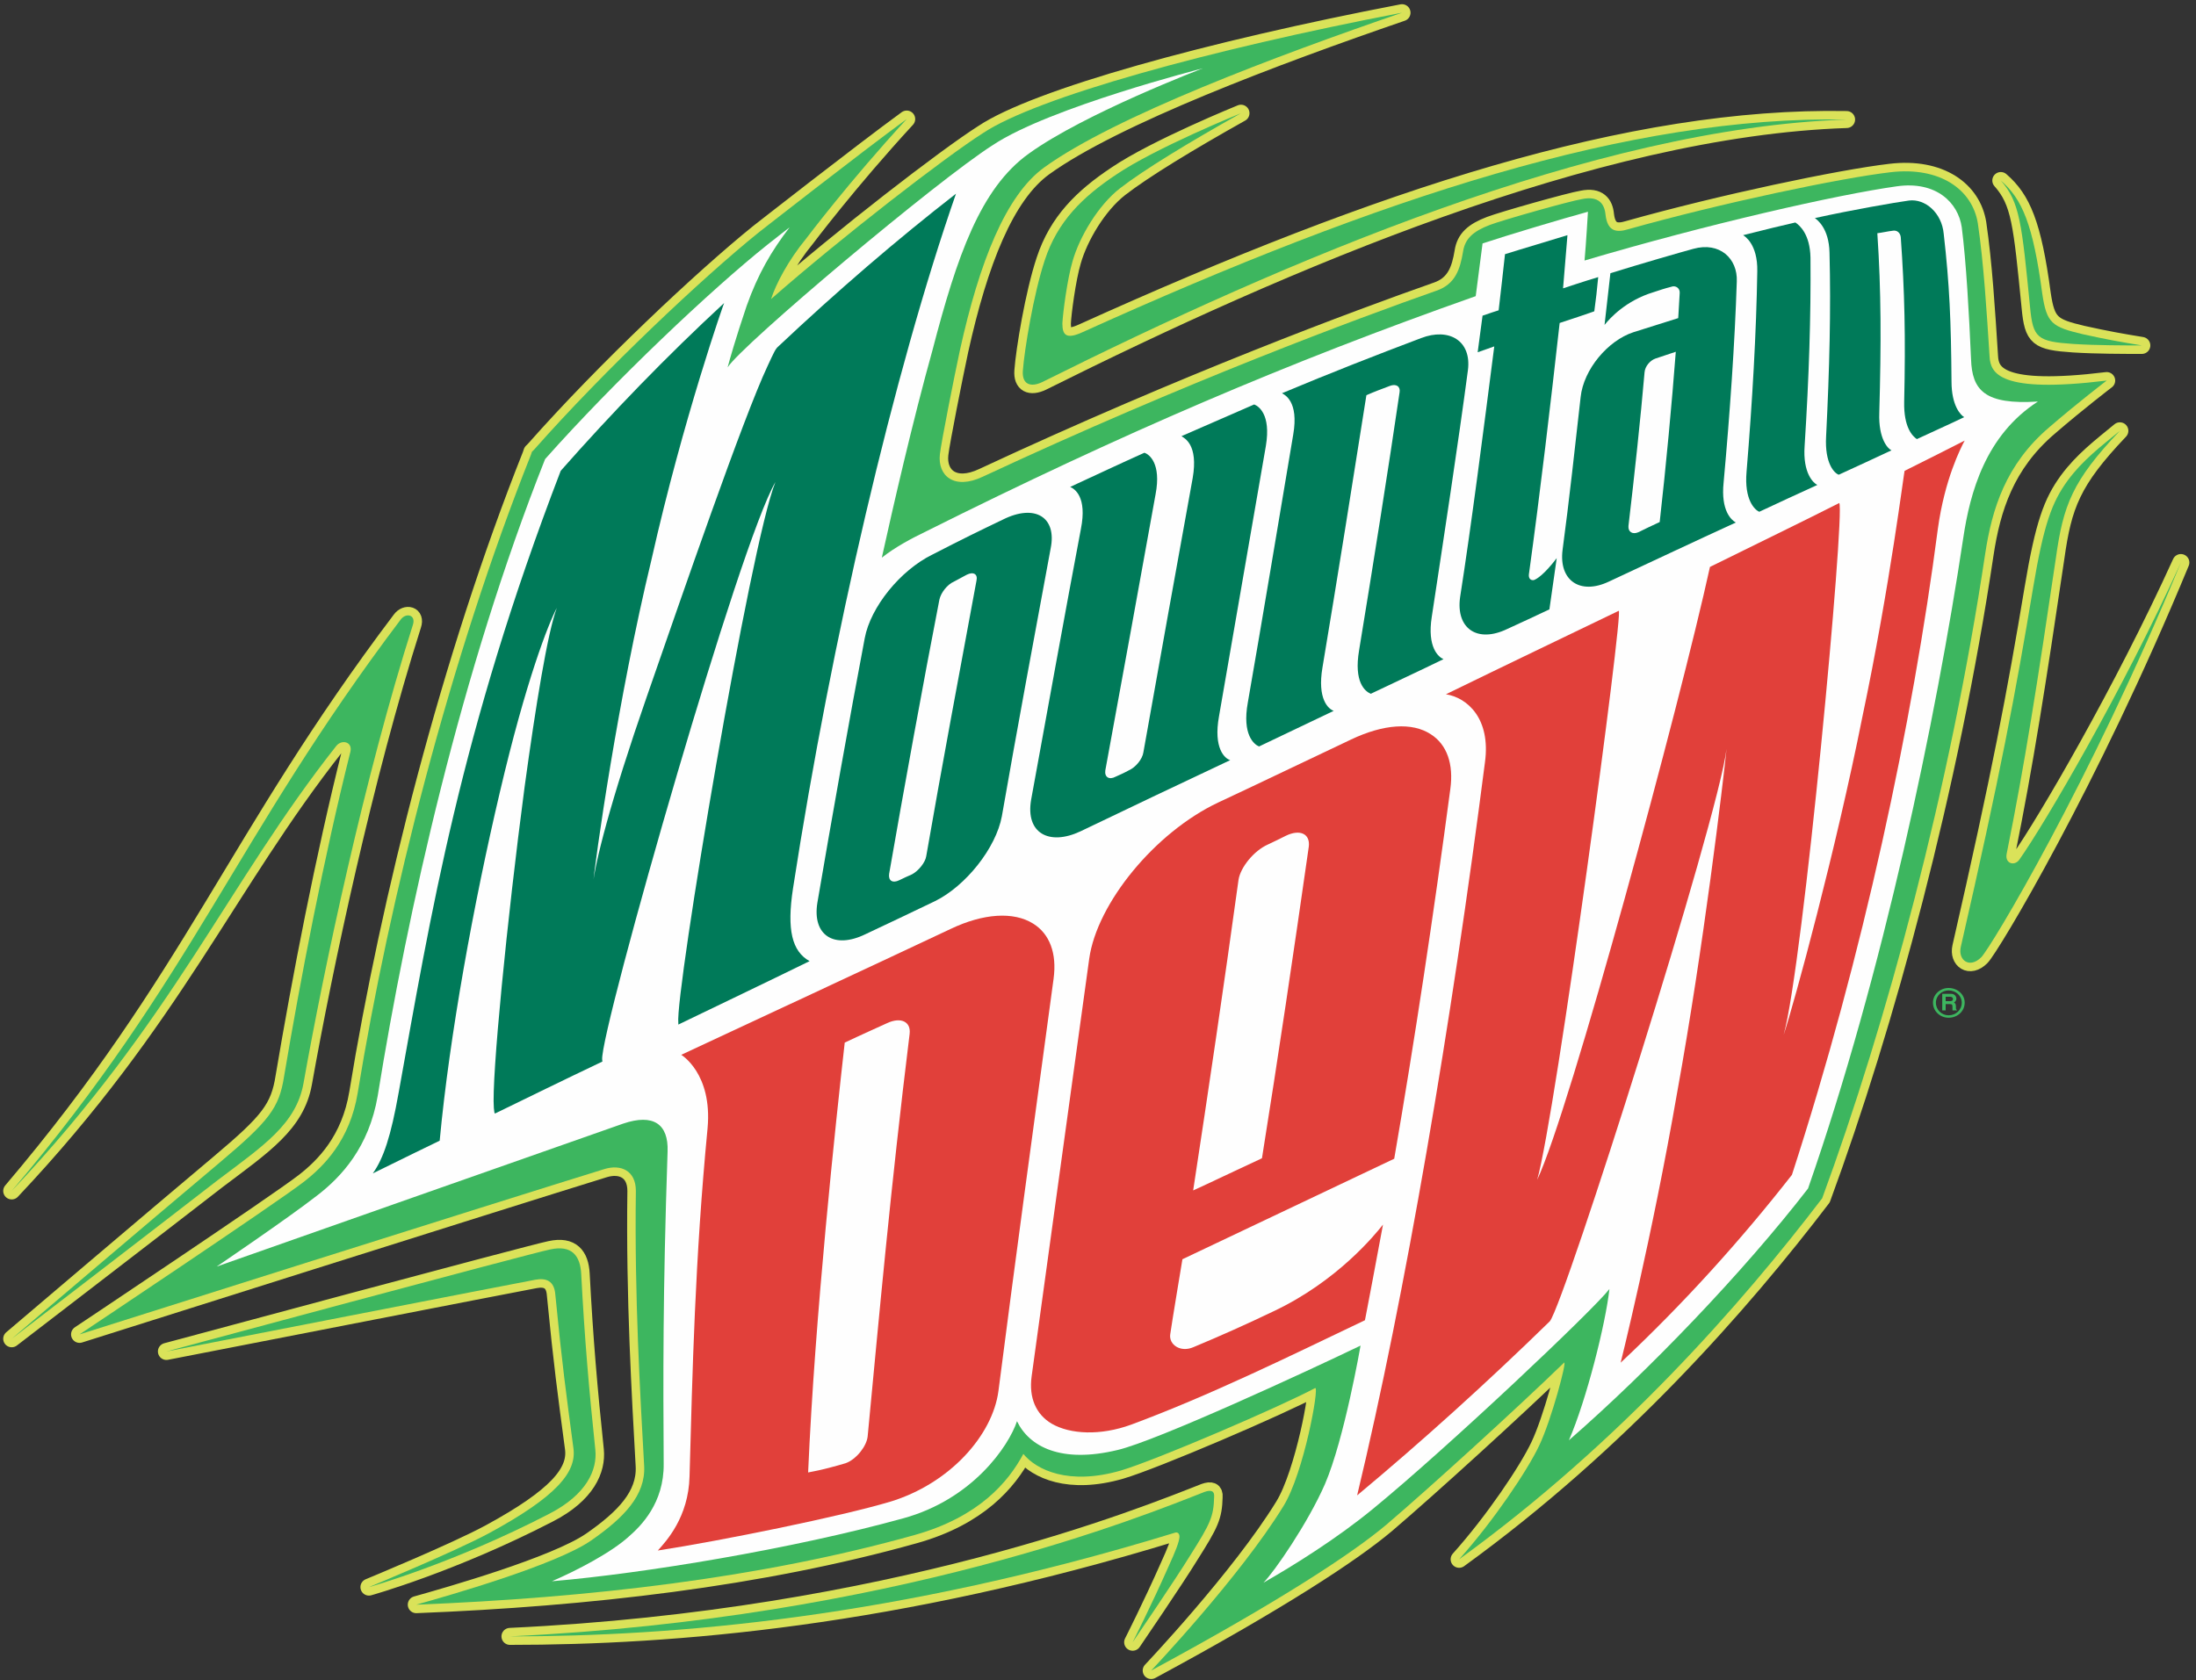 <?xml version="1.0" encoding="UTF-8"?>
<!DOCTYPE svg PUBLIC "-//W3C//DTD SVG 1.1//EN" "http://www.w3.org/Graphics/SVG/1.1/DTD/svg11.dtd">
<!-- Creator: CorelDRAW X7 -->
<svg xmlns="http://www.w3.org/2000/svg" xml:space="preserve" width="4.5in" height="3.444in" version="1.1" style="shape-rendering:geometricPrecision; text-rendering:geometricPrecision; image-rendering:optimizeQuality; fill-rule:evenodd; clip-rule:evenodd"
viewBox="0 0 4500 3444"
 xmlns:xlink="http://www.w3.org/1999/xlink">
 <rect x="0" y="0" width="4500" height="3444" fill="#333333" stroke="none"/>
 <defs>
  <style type="text/css">
   <![CDATA[
    .str0 {stroke:#DAE259;stroke-width:34.811;stroke-linejoin:round}
    .fil1 {fill:none;fill-rule:nonzero}
    .fil3 {fill:#FEFEFE;fill-rule:nonzero}
    .fil5 {fill:#E1403A;fill-rule:nonzero}
    .fil0 {fill:#DAE259;fill-rule:nonzero}
    .fil2 {fill:#3DB65F;fill-rule:nonzero}
    .fil4 {fill:#007A59;fill-rule:nonzero}
   ]]>
  </style>
 </defs>
 <g id="Layer_x0020_1">
  <path class="fil0" d="M4138 1762c-10,14 -30,8 -26,-12 37,-183 63,-350 101,-607 15,-107 33,-157 131,-260 -40,33 -76,60 -107,102 -32,44 -49,89 -71,221 -36,216 -67,381 -148,735 -6,27 18,45 42,21 19,-19 221,-354 409,-809 -119,262 -278,534 -331,609z"/>
  <path class="fil1 str0" d="M4138 1762c-10,14 -30,8 -26,-12 37,-183 63,-350 101,-607 15,-107 33,-157 131,-260 -40,33 -76,60 -107,102 -32,44 -49,89 -71,221 -36,216 -67,381 -148,735 -6,27 18,45 42,21 19,-19 221,-354 409,-809 -119,262 -278,534 -331,609z"/>
  <path class="fil0" d="M4249 705c47,3 105,3 140,3 -43,-7 -71,-12 -121,-23 -63,-15 -74,-22 -83,-83 -19,-142 -41,-194 -85,-232 39,44 43,88 60,260 6,63 15,70 89,75z"/>
  <path class="fil1 str0" d="M4249 705c47,3 105,3 140,3 -43,-7 -71,-12 -121,-23 -63,-15 -74,-22 -83,-83 -19,-142 -41,-194 -85,-232 39,44 43,88 60,260 6,63 15,70 89,75z"/>
  <path class="fil0" d="M1003 3142c-70,38 -247,111 -247,111 0,0 172,-48 369,-150 78,-40 99,-91 95,-131 -13,-124 -22,-227 -29,-361 -2,-37 -19,-60 -64,-50 -40,8 -786,209 -786,209 0,0 733,-143 756,-147 22,-4 39,2 41,31 14,144 22,201 37,314 7,49 -34,99 -172,174z"/>
  <path class="fil1 str0" d="M1003 3142c-70,38 -247,111 -247,111 0,0 172,-48 369,-150 78,-40 99,-91 95,-131 -13,-124 -22,-227 -29,-361 -2,-37 -19,-60 -64,-50 -40,8 -786,209 -786,209 0,0 733,-143 756,-147 22,-4 39,2 41,31 14,144 22,201 37,314 7,49 -34,99 -172,174z"/>
  <path class="fil0" d="M582 2207c-10,64 -31,91 -132,176 -131,110 -426,361 -426,361 0,0 306,-235 422,-325 94,-71 161,-115 176,-199 42,-236 125,-628 224,-939 7,-21 -14,-26 -25,-11 -340,450 -425,733 -797,1171 333,-353 441,-628 665,-912 11,-14 34,-9 29,12 -54,215 -102,464 -136,666z"/>
  <path class="fil1 str0" d="M582 2207c-10,64 -31,91 -132,176 -131,110 -426,361 -426,361 0,0 306,-235 422,-325 94,-71 161,-115 176,-199 42,-236 125,-628 224,-939 7,-21 -14,-26 -25,-11 -340,450 -425,733 -797,1171 333,-353 441,-628 665,-912 11,-14 34,-9 29,12 -54,215 -102,464 -136,666z"/>
  <path class="fil0" d="M2468 3058c-120,47 -636,259 -1423,296 334,0 790,-37 1361,-212 7,-3 11,1 11,8 -1,11 -7,27 -23,62 -34,77 -73,154 -73,154 0,0 88,-129 118,-178 41,-65 48,-79 49,-120 1,-12 -6,-15 -20,-10z"/>
  <path class="fil1 str0" d="M2468 3058c-120,47 -636,259 -1423,296 334,0 790,-37 1361,-212 7,-3 11,1 11,8 -1,11 -7,27 -23,62 -34,77 -73,154 -73,154 0,0 88,-129 118,-178 41,-65 48,-79 49,-120 1,-12 -6,-15 -20,-10z"/>
  <path class="fil0" d="M2177 663c1,-21 10,-91 21,-128 14,-49 52,-114 97,-149 49,-38 141,-94 248,-154 0,0 -175,71 -256,126 -69,46 -120,96 -146,175 -23,69 -42,185 -45,227 -2,27 15,35 40,23 495,-247 1132,-521 1648,-538 -442,-8 -954,159 -1566,436 -33,15 -41,6 -41,-18z"/>
  <path class="fil1 str0" d="M2177 663c1,-21 10,-91 21,-128 14,-49 52,-114 97,-149 49,-38 141,-94 248,-154 0,0 -175,71 -256,126 -69,46 -120,96 -146,175 -23,69 -42,185 -45,227 -2,27 15,35 40,23 495,-247 1132,-521 1648,-538 -442,-8 -954,159 -1566,436 -33,15 -41,6 -41,-18z"/>
  <path class="fil0" d="M2014 273c-77,49 -288,212 -434,340 10,-31 35,-79 72,-124 0,0 88,-117 206,-245 -92,67 -304,233 -304,233 -114,92 -315,281 -459,444l-5 5 -2 6c-167,420 -290,910 -355,1308 -16,97 -69,150 -110,182 -58,45 -460,313 -460,313 0,0 872,-276 1076,-339 33,-10 64,3 64,45 -3,218 9,420 17,564 3,60 -42,106 -108,152 -73,51 -295,114 -359,132 352,-14 705,-54 1022,-143 131,-37 191,-108 222,-166 27,33 93,65 200,34 71,-21 325,-130 398,-169 9,-4 -23,174 -65,242 -89,145 -271,337 -271,337 263,-142 412,-240 482,-299 88,-75 267,-238 364,-332 7,-6 -26,118 -51,170 -24,51 -94,155 -164,233 330,-239 580,-525 744,-740 131,-356 262,-840 334,-1321 14,-92 42,-183 131,-259 59,-51 118,-96 118,-96 -220,27 -238,-15 -240,-49 -6,-94 -12,-191 -24,-273 -11,-69 -77,-117 -179,-105 -103,12 -346,63 -538,117 -23,7 -42,5 -46,-30 -2,-22 -14,-39 -48,-32 -25,4 -163,43 -189,53 -34,13 -51,28 -55,55 -6,36 -16,67 -55,80 -162,57 -513,187 -929,381 -59,28 -93,-2 -88,-46 3,-26 29,-157 41,-213 40,-181 94,-318 173,-375 144,-104 474,-228 733,-317 -396,76 -750,174 -859,247z"/>
  <path class="fil1 str0" d="M2014 273c-77,49 -288,212 -434,340 10,-31 35,-79 72,-124 0,0 88,-117 206,-245 -92,67 -304,233 -304,233 -114,92 -315,281 -459,444l-5 5 -2 6c-167,420 -290,910 -355,1308 -16,97 -69,150 -110,182 -58,45 -460,313 -460,313 0,0 872,-276 1076,-339 33,-10 64,3 64,45 -3,218 9,420 17,564 3,60 -42,106 -108,152 -73,51 -295,114 -359,132 352,-14 705,-54 1022,-143 131,-37 191,-108 222,-166 27,33 93,65 200,34 71,-21 325,-130 398,-169 9,-4 -23,174 -65,242 -89,145 -271,337 -271,337 263,-142 412,-240 482,-299 88,-75 267,-238 364,-332 7,-6 -26,118 -51,170 -24,51 -94,155 -164,233 330,-239 580,-525 744,-740 131,-356 262,-840 334,-1321 14,-92 42,-183 131,-259 59,-51 118,-96 118,-96 -220,27 -238,-15 -240,-49 -6,-94 -12,-191 -24,-273 -11,-69 -77,-117 -179,-105 -103,12 -346,63 -538,117 -23,7 -42,5 -46,-30 -2,-22 -14,-39 -48,-32 -25,4 -163,43 -189,53 -34,13 -51,28 -55,55 -6,36 -16,67 -55,80 -162,57 -513,187 -929,381 -59,28 -93,-2 -88,-46 3,-26 29,-157 41,-213 40,-181 94,-318 173,-375 144,-104 474,-228 733,-317 -396,76 -750,174 -859,247z"/>
  <path class="fil2" d="M4138 1762c-10,14 -30,8 -26,-12 37,-183 63,-350 101,-607 15,-107 33,-157 131,-260 -40,33 -76,60 -107,102 -32,44 -49,89 -71,221 -36,216 -67,381 -148,735 -6,27 18,45 42,21 19,-19 221,-354 409,-809 -119,262 -278,534 -331,609z"/>
  <path class="fil2" d="M1003 3142c-70,38 -247,111 -247,111 0,0 172,-48 369,-150 78,-40 99,-91 95,-131 -13,-124 -22,-227 -29,-361 -2,-37 -19,-60 -64,-50 -40,8 -786,209 -786,209 0,0 733,-143 756,-147 22,-4 39,2 41,31 14,144 22,201 37,314 7,49 -34,99 -172,174z"/>
  <path class="fil2" d="M582 2207c-10,64 -31,91 -132,176 -131,110 -426,361 -426,361 0,0 306,-235 422,-325 94,-71 161,-115 176,-199 42,-236 125,-628 224,-939 7,-21 -14,-26 -25,-11 -340,450 -425,733 -797,1171 333,-353 441,-628 665,-912 11,-14 34,-9 29,12 -54,215 -102,464 -136,666z"/>
  <path class="fil2" d="M2468 3058c-120,47 -636,259 -1423,296 334,0 790,-37 1361,-212 7,-3 11,1 11,8 -1,11 -7,27 -23,62 -34,77 -73,154 -73,154 0,0 88,-129 118,-178 41,-65 48,-79 49,-120 1,-12 -6,-15 -20,-10z"/>
  <path class="fil2" d="M2177 663c1,-21 10,-91 21,-128 14,-49 52,-114 97,-149 49,-38 141,-94 248,-154 0,0 -175,71 -256,126 -69,46 -120,96 -146,175 -23,69 -42,185 -45,227 -2,27 15,35 40,23 495,-247 1132,-521 1648,-538 -442,-8 -954,159 -1566,436 -33,15 -41,6 -41,-18z"/>
  <path class="fil2" d="M4249 705c47,3 105,3 140,3 -43,-7 -71,-12 -121,-23 -63,-15 -74,-22 -83,-83 -19,-142 -41,-194 -85,-232 39,44 43,88 60,260 6,63 15,70 89,75z"/>
  <path class="fil2" d="M2014 273c-77,49 -288,212 -434,340 10,-31 35,-79 72,-124 0,0 88,-117 206,-245 -92,67 -304,233 -304,233 -114,92 -315,281 -459,444l-5 5 -2 6c-167,420 -290,910 -355,1308 -16,97 -69,150 -110,182 -58,45 -460,313 -460,313 0,0 872,-276 1076,-339 33,-10 64,3 64,45 -3,218 9,420 17,564 3,60 -42,106 -108,152 -73,51 -295,114 -359,132 352,-14 705,-54 1022,-143 131,-37 191,-108 222,-166 27,33 93,65 200,34 71,-21 325,-130 398,-169 9,-4 -23,174 -65,242 -89,145 -271,337 -271,337 263,-142 412,-240 482,-299 88,-75 267,-238 364,-332 7,-6 -26,118 -51,170 -24,51 -94,155 -164,233 330,-239 580,-525 744,-740 131,-356 262,-840 334,-1321 14,-92 42,-183 131,-259 59,-51 118,-96 118,-96 -220,27 -238,-15 -240,-49 -6,-94 -12,-191 -24,-273 -11,-69 -77,-117 -179,-105 -103,12 -346,63 -538,117 -23,7 -42,5 -46,-30 -2,-22 -14,-39 -48,-32 -25,4 -163,43 -189,53 -34,13 -51,28 -55,55 -6,36 -16,67 -55,80 -162,57 -513,187 -929,381 -59,28 -93,-2 -88,-46 3,-26 29,-157 41,-213 40,-181 94,-318 173,-375 144,-104 474,-228 733,-317 -396,76 -750,174 -859,247z"/>
  <path class="fil3" d="M4039 736c-4,-93 -10,-200 -19,-270 -7,-50 -52,-96 -134,-84 -121,17 -386,77 -639,152 3,-32 7,-100 7,-100 -55,15 -168,49 -216,65l-14 108c-386,136 -728,283 -1126,482 -31,15 -63,32 -91,54 23,-104 63,-279 104,-426 50,-192 98,-331 197,-402 115,-83 357,-175 357,-175 0,0 -314,80 -430,157 -115,73 -515,410 -544,456 4,-15 16,-58 39,-126 23,-65 51,-113 88,-161 0,0 -26,20 -46,36 -114,91 -312,278 -455,439 -173,436 -282,927 -343,1305 -18,105 -74,166 -125,205 -59,46 -205,145 -205,145 0,0 801,-282 833,-293 62,-21 93,1 91,57 -10,295 -9,468 -8,640 1,81 -47,128 -71,149 -36,33 -107,70 -158,92 188,-16 492,-66 720,-129 142,-39 216,-148 233,-199 25,52 90,87 206,59 81,-19 390,-162 498,-214 0,0 -33,191 -73,284 -35,80 -104,180 -126,202 63,-36 151,-91 224,-151 155,-127 453,-409 485,-451 -8,72 -47,227 -83,310 163,-142 357,-344 490,-516 154,-442 262,-961 318,-1333 14,-94 46,-211 153,-280 -109,7 -135,-23 -137,-87z"/>
  <path class="fil4" d="M1659 1970c-94,46 -184,89 -269,130 0,0 0,-1 0,-3 -7,-61 148,-985 199,-1109 -37,63 -123,332 -201,597 -83,282 -157,560 -154,587 0,3 1,4 0,4 -80,38 -153,74 -219,106 -2,1 -2,-2 -3,-11 -5,-60 27,-386 63,-658 23,-168 47,-316 66,-367 -17,32 -63,148 -117,379 -53,225 -103,498 -123,713 0,0 -103,50 -137,67 22,-31 37,-76 53,-166 65,-360 125,-735 332,-1274 104,-118 217,-235 335,-344 1,-5 -84,237 -149,526 -69,286 -115,612 -121,675 3,-48 38,-183 111,-393 73,-210 198,-573 248,-679 13,-28 16,-35 22,-40 120,-113 243,-219 364,-313 -127,365 -255,912 -334,1424 -13,85 -2,129 34,149z"/>
  <path class="fil4" d="M2912 693c-90,34 -185,71 -285,113 5,3 35,16 23,85 -26,155 -64,383 -93,549 -12,66 13,86 23,90 51,-24 102,-49 153,-73 -11,-4 -34,-24 -23,-89 29,-173 65,-399 90,-558 16,-7 32,-13 48,-19 13,-5 22,1 20,13 -22,151 -56,365 -83,529 -11,65 12,84 24,89 50,-24 100,-47 149,-71 -10,-4 -34,-24 -24,-87 24,-158 55,-361 74,-505 8,-61 -39,-88 -96,-66z"/>
  <path class="fil4" d="M2570 829c-48,21 -149,65 -149,65 6,4 35,17 23,86 -29,159 -71,394 -101,562 -2,14 -16,31 -30,37 -9,5 -18,9 -27,13 -13,7 -23,1 -21,-13 31,-168 74,-405 103,-566 12,-63 -13,-82 -23,-85 -49,22 -100,46 -152,70 9,4 35,20 22,86 -30,158 -72,391 -102,555 -12,69 37,95 101,65 102,-49 205,-98 307,-146 -11,-3 -35,-24 -23,-90 29,-167 69,-398 96,-554 11,-66 -16,-82 -24,-85z"/>
  <path class="fil4" d="M2055 1065c-48,23 -81,39 -145,72 -65,32 -126,107 -138,171 -30,158 -70,383 -97,542 -11,67 34,96 98,65 47,-22 95,-45 143,-68 63,-31 125,-109 137,-174 28,-161 71,-393 100,-549 13,-64 -32,-92 -98,-59zm-54 125c-30,162 -74,397 -103,565 -2,13 -16,30 -29,37 -9,4 -18,8 -26,12 -14,7 -23,1 -21,-13 29,-167 71,-398 103,-562 3,-14 16,-31 30,-37 9,-5 17,-9 26,-14 14,-7 23,-1 20,12z"/>
  <path class="fil4" d="M3203 591c1,-15 8,-94 9,-109 -35,11 -90,27 -128,39 0,0 -12,109 -13,115 0,0 -22,7 -33,11 -3,24 -7,51 -10,75 0,0 25,-9 34,-12 -22,172 -47,367 -70,514 -9,64 35,95 97,65 29,-13 58,-27 86,-40 5,-35 10,-70 15,-105 -26,34 -41,43 -47,45 -7,1 -11,-4 -10,-12 23,-166 45,-354 63,-515 10,-3 72,-24 71,-24 3,-22 6,-47 8,-70 -24,7 -72,23 -72,23z"/>
  <path class="fil4" d="M3559 577c2,-47 -35,-82 -89,-67 -26,7 -109,31 -170,50 -4,35 -8,70 -12,106 11,-14 44,-50 100,-67 12,-4 24,-8 36,-11 10,-4 19,3 18,13 -1,17 -2,34 -3,51 -4,1 -91,29 -92,29 -52,17 -102,76 -108,133 -10,89 -24,217 -37,313 -8,63 36,93 95,65 90,-42 177,-83 260,-121 -9,-5 -31,-24 -25,-82 13,-143 23,-287 27,-412zm-158 493c-15,7 -30,14 -44,21 -12,5 -21,-1 -20,-13 12,-101 25,-222 33,-315 1,-12 11,-24 22,-28 14,-5 28,-9 42,-14 -8,105 -20,234 -33,349z"/>
  <path class="fil4" d="M3698 914c9,-142 13,-265 12,-386 -1,-48 -22,-66 -31,-72 -18,4 -68,16 -107,26 3,2 30,18 29,74 -2,125 -10,266 -22,411 -5,58 17,78 26,82 40,-19 80,-37 119,-55 -8,-4 -30,-24 -26,-80z"/>
  <path class="fil4" d="M3999 782c-1,-125 -4,-198 -16,-303 -4,-43 -38,-72 -71,-68 -29,4 -116,19 -193,36 4,3 29,20 30,71 3,118 0,237 -7,377 -3,55 17,75 26,78 37,-17 74,-34 108,-50 -7,-3 -27,-23 -25,-77 4,-142 4,-249 -4,-368 9,-1 22,-4 31,-5 9,-2 16,4 17,13 8,112 10,204 7,338 -1,52 17,70 26,76 34,-16 66,-30 97,-45 -7,-4 -26,-23 -26,-73z"/>
  <path class="fil5" d="M2117 1893c-40,-25 -102,-21 -169,11 -193,91 -381,178 -552,258 0,0 64,38 54,150 -26,270 -31,499 -37,714 -2,84 -48,133 -65,152 130,-20 376,-70 476,-100 122,-37 210,-136 222,-227 33,-257 71,-536 113,-845 7,-52 -8,-92 -42,-113zm-339 1051c-2,20 -23,47 -45,55 -20,6 -49,14 -77,19 14,-323 57,-721 75,-881 25,-12 87,-40 87,-40 28,-13 49,-3 46,22 -39,317 -62,573 -86,825z"/>
  <path class="fil5" d="M2609 2688c-52,25 -110,51 -163,73 -27,12 -51,-5 -48,-26 3,-22 25,-154 25,-154l434 -206c42,-243 81,-502 115,-758 7,-51 -7,-91 -40,-112 -38,-25 -97,-21 -164,11 -89,42 -180,86 -272,129 -129,61 -248,206 -264,320 -43,310 -82,596 -118,856 -6,44 9,78 41,97 38,22 100,25 163,2 159,-59 318,-137 479,-214 0,1 30,-157 37,-196 -15,19 -93,116 -225,178zm-71 -885c4,-25 31,-59 60,-72 13,-6 25,-12 37,-18 29,-14 50,-4 47,22 -31,217 -63,433 -96,639 0,0 0,0 0,0 -7,3 -123,58 -141,66 0,0 0,0 0,0 31,-203 63,-419 93,-637z"/>
  <path class="fil5" d="M2963 1423c123,-60 242,-117 354,-171 11,-6 -129,1033 -167,1166 67,-141 293,-977 354,-1256 97,-48 186,-91 265,-131 12,21 -74,947 -114,1090 22,-66 107,-379 161,-650 58,-275 86,-509 87,-506 46,-23 88,-44 123,-62 -8,15 -41,79 -55,181 -52,399 -153,874 -299,1324 -104,133 -221,263 -351,385 -1,4 64,-255 116,-555 54,-297 94,-635 101,-703 -18,147 -331,1133 -362,1173 -129,126 -263,247 -395,357 99,-412 193,-965 262,-1503 12,-89 -36,-132 -80,-139z"/>
  <path class="fil2" d="M3987 2052l0 -9 9 0c5,0 6,3 6,4 0,4 -2,5 -6,5l-9 0zm-7 19l7 0 0 -13 8 0c5,0 6,1 6,6 0,3 0,5 0,7l9 0 0 -1c-2,-1 -2,-2 -2,-7 0,-6 -2,-7 -4,-8 3,-2 5,-5 5,-8 0,-3 -2,-10 -11,-10l-18 0 0 34z"/>
  <path class="fil2" d="M3967 2055c0,-14 12,-25 26,-25 15,0 27,11 27,25 0,15 -12,26 -27,26 -14,0 -26,-11 -26,-26zm26 31c18,0 33,-13 33,-31 0,-17 -15,-30 -33,-30 -17,0 -32,13 -32,30 0,18 15,31 32,31z"/>
 </g>
</svg>
